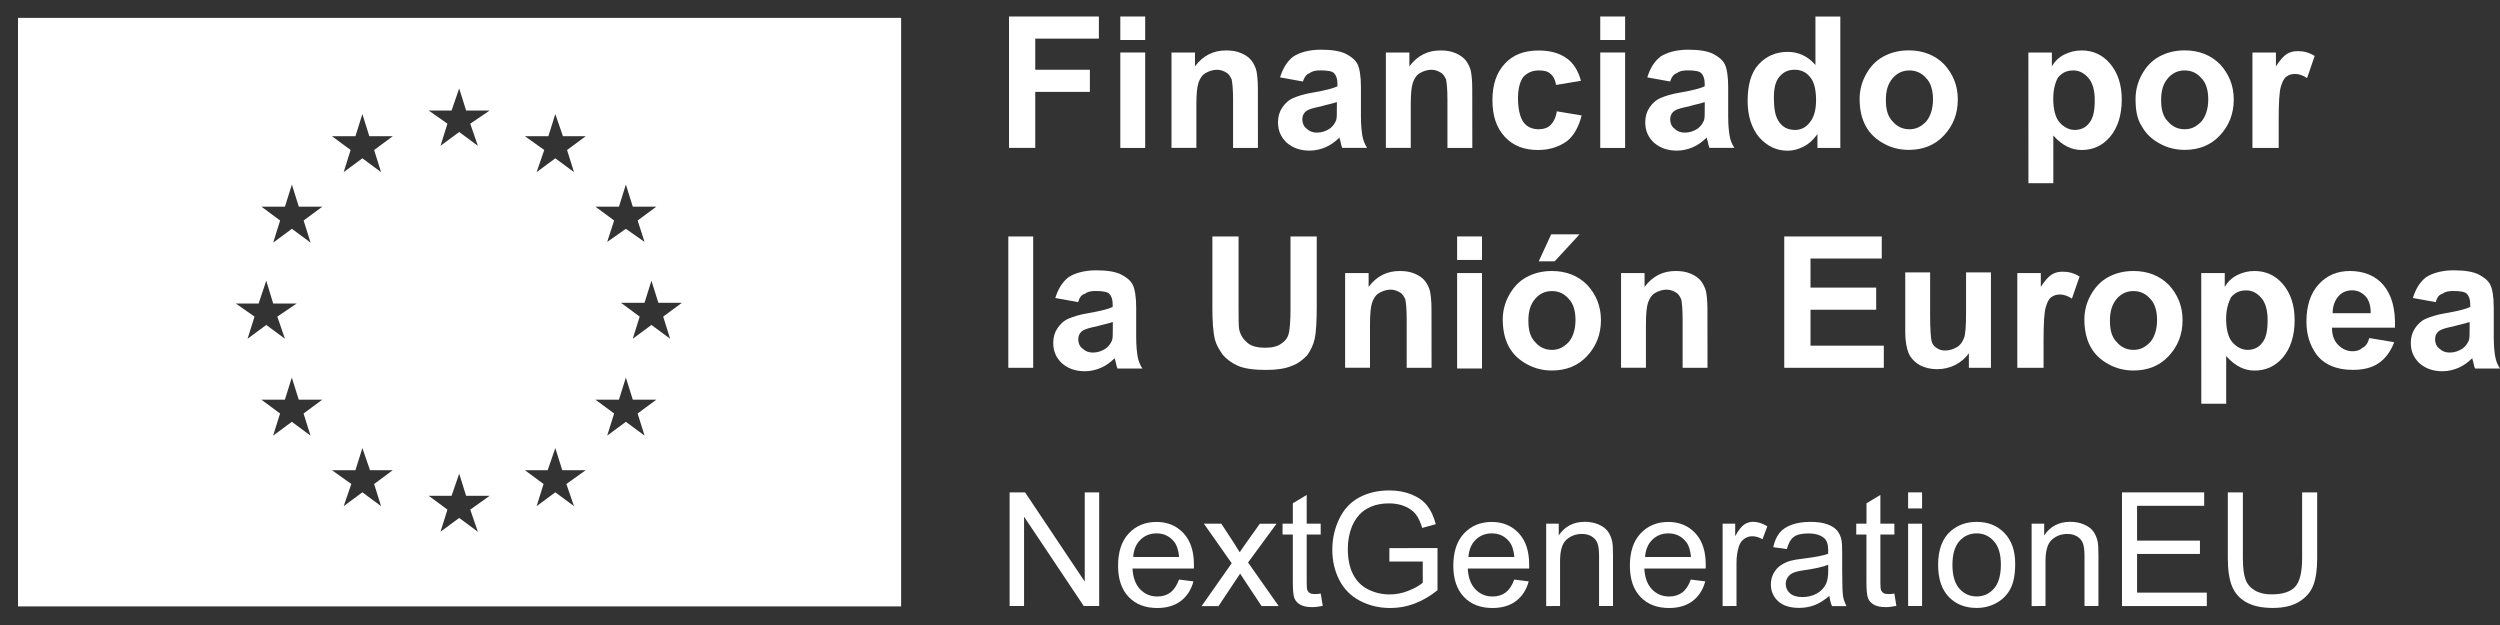 <svg xmlns="http://www.w3.org/2000/svg" xmlns:xlink="http://www.w3.org/1999/xlink" id="Capa_1" x="0px" y="0px" viewBox="0 0 400 100" style="enable-background:new 0 0 400 100;" xml:space="preserve"><rect x="0" y="0" width="400" height="100" fill="#333333" stroke="none"/><style type="text/css">	.st0{enable-background:new    ;}	.st1{fill:#FFFFFF;}</style><g>	<g class="st0">		<path class="st1" d="M161.54,96.97V78.78h2.47l9.55,14.28V78.78h2.31v18.18h-2.47l-9.55-14.29v14.29h-2.31V96.97z"></path>		<path class="st1" d="M188.64,92.73l2.31,0.29c-0.36,1.35-1.04,2.39-2.02,3.14c-0.98,0.74-2.24,1.12-3.77,1.12   c-1.93,0-3.45-0.59-4.58-1.78s-1.69-2.85-1.69-4.99c0-2.22,0.57-3.94,1.71-5.16s2.62-1.84,4.44-1.84c1.76,0,3.2,0.6,4.32,1.8   c1.12,1.2,1.67,2.89,1.67,5.06c0,0.13,0,0.33-0.01,0.6h-9.82c0.08,1.45,0.49,2.56,1.23,3.32c0.74,0.77,1.65,1.15,2.75,1.15   c0.82,0,1.52-0.22,2.1-0.65C187.84,94.35,188.3,93.67,188.64,92.73z M181.31,89.12h7.35c-0.1-1.11-0.38-1.94-0.84-2.49   c-0.71-0.86-1.63-1.29-2.77-1.29c-1.03,0-1.89,0.34-2.59,1.03C181.77,87.05,181.38,87.97,181.31,89.12z"></path>		<path class="st1" d="M192.26,96.97l4.81-6.85l-4.45-6.33h2.79l2.02,3.09c0.38,0.59,0.69,1.08,0.92,1.48c0.36-0.55,0.7-1.03,1-1.45   l2.22-3.11h2.67l-4.55,6.2l4.9,6.97h-2.74l-2.71-4.09l-0.72-1.1l-3.46,5.2h-2.7V96.97z"></path>		<path class="st1" d="M211.32,94.97l0.32,1.97c-0.63,0.13-1.19,0.2-1.69,0.2c-0.81,0-1.44-0.13-1.89-0.38s-0.76-0.59-0.94-1.01   c-0.18-0.42-0.27-1.3-0.27-2.64v-7.58h-1.64v-1.74h1.64v-3.26l2.22-1.34v4.6h2.24v1.74h-2.24v7.7c0,0.64,0.04,1.05,0.12,1.23   s0.21,0.33,0.38,0.43c0.18,0.11,0.43,0.16,0.76,0.16C210.59,95.06,210.92,95.03,211.32,94.97z"></path>		<path class="st1" d="M222.3,89.83V87.7l7.7-0.01v6.75c-1.18,0.94-2.4,1.65-3.66,2.13s-2.55,0.71-3.87,0.71   c-1.79,0-3.41-0.38-4.87-1.15c-1.46-0.76-2.56-1.87-3.31-3.32c-0.74-1.45-1.12-3.06-1.12-4.85c0-1.77,0.37-3.42,1.11-4.95   s1.8-2.67,3.19-3.42c1.39-0.74,2.99-1.12,4.8-1.12c1.32,0,2.5,0.21,3.57,0.64c1.06,0.43,1.9,1.02,2.5,1.78s1.06,1.75,1.38,2.98   l-2.17,0.6c-0.27-0.93-0.61-1.65-1.02-2.18s-0.98-0.95-1.74-1.27c-0.75-0.32-1.59-0.48-2.51-0.48c-1.1,0-2.05,0.17-2.85,0.5   s-1.45,0.77-1.94,1.32s-0.87,1.15-1.15,1.8c-0.46,1.12-0.69,2.34-0.69,3.66c0,1.62,0.28,2.98,0.84,4.07s1.37,1.9,2.44,2.43   s2.2,0.79,3.4,0.79c1.04,0,2.06-0.2,3.05-0.6s1.75-0.83,2.26-1.28v-3.39h-5.34V89.83z"></path>		<path class="st1" d="M242.28,92.73l2.31,0.29c-0.36,1.35-1.04,2.39-2.02,3.14c-0.98,0.74-2.24,1.12-3.77,1.12   c-1.93,0-3.45-0.59-4.58-1.78s-1.69-2.85-1.69-4.99c0-2.22,0.57-3.94,1.71-5.16s2.62-1.84,4.44-1.84c1.76,0,3.2,0.6,4.32,1.8   c1.12,1.2,1.67,2.89,1.67,5.06c0,0.13,0,0.33-0.01,0.6h-9.82c0.08,1.45,0.49,2.56,1.23,3.32c0.74,0.77,1.65,1.15,2.75,1.15   c0.82,0,1.52-0.22,2.1-0.65C241.48,94.35,241.94,93.67,242.28,92.73z M234.95,89.12h7.35c-0.1-1.11-0.38-1.94-0.84-2.49   c-0.71-0.86-1.63-1.29-2.77-1.29c-1.03,0-1.89,0.34-2.59,1.03C235.41,87.05,235.03,87.97,234.95,89.12z"></path>		<path class="st1" d="M247.39,96.97V83.79h2.01v1.87c0.97-1.45,2.36-2.17,4.19-2.17c0.79,0,1.52,0.14,2.19,0.43   c0.67,0.29,1.16,0.66,1.49,1.12s0.56,1.01,0.69,1.65c0.08,0.41,0.12,1.14,0.12,2.17v8.1h-2.23v-8.01c0-0.91-0.09-1.59-0.26-2.04   c-0.17-0.45-0.48-0.81-0.92-1.08c-0.44-0.27-0.96-0.4-1.56-0.4c-0.95,0-1.77,0.3-2.46,0.9s-1.04,1.75-1.04,3.44v7.19L247.39,96.97   L247.39,96.97z"></path>		<path class="st1" d="M270.53,92.73l2.31,0.29c-0.36,1.35-1.04,2.39-2.02,3.14c-0.98,0.74-2.24,1.12-3.77,1.12   c-1.93,0-3.45-0.59-4.58-1.78c-1.13-1.19-1.69-2.85-1.69-4.99c0-2.22,0.57-3.94,1.71-5.16c1.14-1.22,2.62-1.84,4.44-1.84   c1.76,0,3.2,0.6,4.32,1.8c1.12,1.2,1.67,2.89,1.67,5.06c0,0.13,0,0.33-0.01,0.6h-9.82c0.08,1.45,0.49,2.56,1.23,3.32   c0.74,0.77,1.65,1.15,2.75,1.15c0.82,0,1.52-0.22,2.1-0.65C269.74,94.35,270.2,93.67,270.53,92.73z M263.21,89.12h7.35   c-0.1-1.11-0.38-1.94-0.84-2.49c-0.71-0.86-1.63-1.29-2.77-1.29c-1.03,0-1.89,0.34-2.59,1.03   C263.67,87.05,263.28,87.97,263.21,89.12z"></path>		<path class="st1" d="M275.62,96.97V83.79h2.01v2c0.51-0.93,0.99-1.55,1.42-1.85c0.43-0.3,0.91-0.45,1.43-0.45   c0.75,0,1.52,0.24,2.29,0.72L282,86.28c-0.55-0.32-1.09-0.48-1.64-0.48c-0.49,0-0.93,0.15-1.32,0.44s-0.67,0.7-0.83,1.22   c-0.25,0.79-0.37,1.66-0.37,2.6v6.9L275.62,96.97L275.62,96.97z"></path>		<path class="st1" d="M292.7,95.34c-0.83,0.7-1.62,1.2-2.39,1.49c-0.77,0.29-1.59,0.43-2.46,0.43c-1.45,0-2.56-0.35-3.34-1.06   s-1.17-1.61-1.17-2.71c0-0.65,0.15-1.23,0.44-1.77c0.29-0.53,0.68-0.96,1.15-1.28c0.48-0.32,1.01-0.57,1.61-0.73   c0.44-0.12,1.1-0.23,1.98-0.33c1.8-0.22,3.13-0.47,3.98-0.77c0.01-0.31,0.01-0.5,0.01-0.58c0-0.91-0.21-1.55-0.63-1.92   c-0.57-0.5-1.42-0.76-2.54-0.76c-1.05,0-1.83,0.18-2.33,0.55s-0.87,1.02-1.11,1.95l-2.18-0.3c0.2-0.93,0.53-1.69,0.98-2.26   s1.11-1.02,1.97-1.33c0.86-0.31,1.86-0.46,2.99-0.46c1.12,0,2.04,0.13,2.74,0.4c0.7,0.26,1.22,0.6,1.55,1s0.56,0.91,0.69,1.52   c0.07,0.38,0.11,1.07,0.11,2.06v2.98c0,2.08,0.05,3.39,0.14,3.94c0.09,0.55,0.28,1.08,0.56,1.58h-2.33   C292.91,96.5,292.77,95.96,292.7,95.34z M292.51,90.36c-0.81,0.33-2.03,0.61-3.65,0.84c-0.92,0.13-1.57,0.28-1.95,0.45   s-0.67,0.41-0.88,0.73s-0.31,0.67-0.31,1.06c0,0.6,0.23,1.09,0.68,1.49s1.11,0.6,1.98,0.6c0.86,0,1.63-0.19,2.3-0.56   s1.16-0.89,1.48-1.54c0.24-0.5,0.36-1.25,0.36-2.23L292.51,90.36L292.51,90.36z"></path>		<path class="st1" d="M303.1,94.97l0.32,1.97c-0.63,0.13-1.19,0.2-1.69,0.2c-0.81,0-1.44-0.13-1.89-0.38   c-0.45-0.26-0.76-0.59-0.94-1.01c-0.18-0.42-0.27-1.3-0.27-2.64v-7.58H297v-1.74h1.64v-3.26l2.22-1.34v4.6h2.24v1.74h-2.24v7.7   c0,0.64,0.04,1.05,0.12,1.23s0.21,0.33,0.38,0.43c0.18,0.11,0.43,0.16,0.76,0.16C302.37,95.06,302.7,95.03,303.1,94.97z"></path>		<path class="st1" d="M305.3,81.35v-2.57h2.23v2.57H305.3z M305.3,96.97V83.79h2.23v13.17h-2.23V96.97z"></path>		<path class="st1" d="M310.1,90.38c0-2.44,0.68-4.25,2.03-5.42c1.13-0.97,2.51-1.46,4.14-1.46c1.81,0,3.29,0.59,4.44,1.78   s1.72,2.83,1.72,4.92c0,1.7-0.25,3.03-0.76,4s-1.25,1.73-2.22,2.26c-0.97,0.54-2.03,0.81-3.18,0.81c-1.84,0-3.33-0.59-4.47-1.77   C310.67,94.31,310.1,92.61,310.1,90.38z M312.39,90.38c0,1.69,0.37,2.95,1.1,3.79c0.74,0.84,1.66,1.26,2.78,1.26   c1.11,0,2.03-0.42,2.77-1.27c0.74-0.84,1.1-2.13,1.1-3.86c0-1.63-0.37-2.86-1.11-3.7s-1.66-1.26-2.76-1.26   c-1.12,0-2.04,0.42-2.78,1.25C312.76,87.43,312.39,88.69,312.39,90.38z"></path>		<path class="st1" d="M325.06,96.97V83.79h2.01v1.87c0.97-1.45,2.36-2.17,4.19-2.17c0.79,0,1.52,0.14,2.19,0.43   s1.16,0.66,1.49,1.12s0.56,1.01,0.69,1.65c0.08,0.41,0.12,1.14,0.12,2.17v8.1h-2.23v-8.01c0-0.91-0.09-1.59-0.26-2.04   c-0.17-0.45-0.48-0.81-0.92-1.08c-0.44-0.27-0.96-0.4-1.56-0.4c-0.95,0-1.77,0.3-2.46,0.9s-1.04,1.75-1.04,3.44v7.19L325.06,96.97   L325.06,96.97z"></path>		<path class="st1" d="M339.52,96.97V78.78h13.15v2.15h-10.74v5.57h10.06v2.13h-10.06v6.19h11.16v2.15H339.52z"></path>		<path class="st1" d="M368.34,78.78h2.41v10.51c0,1.83-0.21,3.28-0.62,4.35s-1.16,1.95-2.24,2.62c-1.08,0.67-2.5,1.01-4.25,1.01   c-1.7,0-3.1-0.29-4.18-0.88s-1.86-1.44-2.32-2.55c-0.46-1.11-0.69-2.63-0.69-4.56v-10.5h2.41v10.49c0,1.58,0.15,2.74,0.44,3.49   s0.8,1.32,1.51,1.73s1.59,0.61,2.62,0.61c1.77,0,3.03-0.4,3.78-1.2c0.75-0.8,1.13-2.34,1.13-4.63L368.34,78.78L368.34,78.78z"></path>	</g></g><g>	<path class="st1" d="M161.44,23.67V2.64h14.38v3.54h-10.18v4.98h8.74v3.54h-8.74v8.96h-4.2V23.67z"></path>	<path class="st1" d="M179.25,6.29V2.64h3.98V6.4h-3.98V6.29z M179.25,23.67V8.4h3.98v15.27H179.25z"></path>	<path class="st1" d="M201.27,23.67h-3.98v-7.75c0-1.66-0.11-2.66-0.22-3.21c-0.22-0.44-0.44-0.89-0.89-1.11  c-0.33-0.22-0.89-0.44-1.44-0.44c-0.66,0-1.33,0.22-1.88,0.55s-0.89,0.89-1.11,1.55s-0.33,1.77-0.33,3.54v6.86h-3.98V8.4h3.76v2.21  c1.33-1.77,2.99-2.54,4.98-2.54c0.89,0,1.66,0.11,2.43,0.44c0.77,0.33,1.33,0.77,1.66,1.22c0.33,0.44,0.66,1.11,0.77,1.66  s0.22,1.55,0.22,2.77L201.27,23.67L201.27,23.67z"></path>	<path class="st1" d="M208.46,13.04l-3.65-0.66c0.44-1.44,1.11-2.54,2.1-3.32c1-0.66,2.54-1.11,4.43-1.11c1.77,0,3.1,0.22,3.98,0.66  c0.89,0.44,1.55,1,1.88,1.66s0.55,1.88,0.55,3.65v4.76c0,1.33,0.11,2.32,0.22,2.99s0.33,1.33,0.77,1.99h-3.98  c-0.11-0.22-0.22-0.66-0.33-1.22c-0.11-0.22-0.11-0.44-0.11-0.44c-0.66,0.66-1.44,1.22-2.21,1.55s-1.66,0.55-2.54,0.55  c-1.55,0-2.77-0.44-3.76-1.33c-0.89-0.89-1.33-1.88-1.33-3.21c0-0.89,0.22-1.66,0.66-2.32s1-1.22,1.77-1.55  c0.77-0.33,1.77-0.66,3.21-0.89c1.88-0.33,3.21-0.66,3.87-1v-0.44c0-0.77-0.22-1.33-0.55-1.66s-1.11-0.44-2.21-0.44  c-0.66,0-1.33,0.11-1.66,0.44C209.02,11.83,208.69,12.38,208.46,13.04z M213.78,16.36c-0.55,0.22-1.33,0.33-2.43,0.66  c-1.11,0.22-1.88,0.44-2.21,0.66c-0.55,0.33-0.77,0.89-0.77,1.44c0,0.55,0.22,1.11,0.66,1.44c0.44,0.44,1,0.66,1.66,0.66  c0.77,0,1.44-0.22,2.1-0.66c0.44-0.33,0.77-0.77,1-1.33c0.11-0.33,0.11-1,0.11-1.99v-0.89L213.78,16.36L213.78,16.36z"></path>	<path class="st1" d="M235.57,23.67h-3.98v-7.75c0-1.66-0.11-2.66-0.22-3.21c-0.22-0.44-0.44-0.89-0.89-1.11  c-0.33-0.22-0.89-0.44-1.44-0.44c-0.66,0-1.33,0.22-1.88,0.55s-0.89,0.89-1.11,1.55s-0.33,1.77-0.33,3.54v6.86h-3.98V8.4h3.76v2.21  c1.33-1.77,2.99-2.54,4.98-2.54c0.89,0,1.66,0.11,2.43,0.44c0.77,0.33,1.33,0.77,1.66,1.22c0.33,0.44,0.66,1.11,0.77,1.66  s0.22,1.55,0.22,2.77L235.57,23.67L235.57,23.67z"></path>	<path class="st1" d="M252.95,12.93l-3.98,0.66c-0.11-0.77-0.44-1.44-0.89-1.77c-0.44-0.44-1.11-0.55-1.88-0.55  c-1,0-1.77,0.33-2.43,1c-0.55,0.66-0.89,1.88-0.89,3.43c0,1.77,0.33,3.1,0.89,3.87s1.44,1.11,2.43,1.11c0.77,0,1.44-0.22,1.88-0.66  s0.89-1.22,1-2.21l3.98,0.66c-0.44,1.77-1.22,3.21-2.32,4.09c-1.22,0.89-2.77,1.44-4.65,1.44c-2.21,0-3.98-0.66-5.31-2.1  s-1.99-3.32-1.99-5.86s0.66-4.43,1.99-5.86c1.33-1.44,3.1-2.1,5.42-2.1c1.88,0,3.32,0.44,4.43,1.22  C251.73,10.06,252.5,11.27,252.95,12.93z"></path>	<path class="st1" d="M256.04,6.29V2.64h3.98V6.4h-3.98V6.29z M256.04,23.67V8.4h3.98v15.27H256.04z"></path>	<path class="st1" d="M267.22,13.04l-3.65-0.66c0.44-1.44,1.11-2.54,2.1-3.32c1-0.66,2.54-1.11,4.43-1.11c1.77,0,3.1,0.22,3.98,0.66  c0.89,0.44,1.55,1,1.88,1.66c0.33,0.66,0.55,1.88,0.55,3.65v4.76c0,1.33,0.11,2.32,0.22,2.99s0.33,1.33,0.77,1.99h-3.98  c-0.11-0.22-0.22-0.66-0.33-1.22c-0.11-0.22-0.11-0.44-0.11-0.44c-0.66,0.66-1.44,1.22-2.21,1.55s-1.66,0.55-2.54,0.55  c-1.55,0-2.77-0.44-3.76-1.33c-0.89-0.89-1.33-1.88-1.33-3.21c0-0.89,0.22-1.66,0.66-2.32s1-1.22,1.77-1.55  c0.77-0.33,1.77-0.66,3.21-0.89c1.88-0.33,3.21-0.66,3.87-1v-0.44c0-0.77-0.22-1.33-0.55-1.66s-1.11-0.44-2.21-0.44  c-0.66,0-1.33,0.11-1.66,0.44C267.77,11.83,267.44,12.38,267.22,13.04z M272.64,16.36c-0.55,0.22-1.33,0.33-2.43,0.66  c-1.11,0.22-1.88,0.44-2.21,0.66c-0.55,0.33-0.77,0.89-0.77,1.44c0,0.55,0.22,1.11,0.66,1.44c0.44,0.44,1,0.66,1.66,0.66  c0.77,0,1.44-0.22,2.1-0.66c0.44-0.33,0.77-0.77,1-1.33c0.11-0.33,0.11-1,0.11-1.99v-0.89L272.64,16.36L272.64,16.36z"></path>	<path class="st1" d="M294.55,23.67h-3.76v-2.21c-0.66,0.89-1.33,1.55-2.21,1.99s-1.66,0.66-2.54,0.66c-1.77,0-3.21-0.66-4.54-2.1  c-1.22-1.44-1.88-3.43-1.88-5.86c0-2.54,0.55-4.54,1.77-5.86s2.77-1.99,4.65-1.99c1.66,0,3.21,0.66,4.43,2.1V2.64h3.98v21.02h0.1  V23.67z M283.82,15.7c0,1.66,0.22,2.77,0.66,3.54c0.66,1.11,1.55,1.55,2.77,1.55c0.89,0,1.77-0.44,2.32-1.22  c0.66-0.77,1-1.99,1-3.54c0-1.77-0.33-2.99-1-3.76c-0.66-0.77-1.44-1.11-2.43-1.11c-1,0-1.77,0.33-2.43,1.11  S283.82,14.15,283.82,15.7z"></path>	<path class="st1" d="M297.54,15.81c0-1.33,0.33-2.66,1-3.87c0.66-1.22,1.55-2.21,2.77-2.88c1.22-0.66,2.54-1,4.09-1  c2.32,0,4.2,0.77,5.64,2.21c1.44,1.55,2.21,3.43,2.21,5.64c0,2.32-0.77,4.2-2.21,5.75s-3.32,2.32-5.64,2.32  c-1.44,0-2.77-0.33-3.98-1c-1.22-0.66-2.21-1.55-2.88-2.77S297.54,17.58,297.54,15.81z M301.74,16.03c0,1.55,0.33,2.66,1.11,3.43  c0.66,0.77,1.55,1.22,2.66,1.22s1.88-0.44,2.66-1.22c0.66-0.77,1.11-1.99,1.11-3.54c0-1.44-0.33-2.66-1.11-3.43  c-0.66-0.77-1.55-1.22-2.66-1.22s-1.99,0.44-2.66,1.22C302.07,13.37,301.74,14.48,301.74,16.03z"></path>	<path class="st1" d="M324.54,8.4h3.76v2.21c0.44-0.77,1.11-1.44,1.99-1.88c0.89-0.44,1.77-0.66,2.77-0.66  c1.77,0,3.32,0.66,4.54,2.1s1.88,3.32,1.88,5.75c0,2.54-0.66,4.54-1.88,5.98s-2.77,2.1-4.54,2.1c-0.89,0-1.66-0.22-2.32-0.55  s-1.44-0.89-2.21-1.77v7.63h-3.98L324.54,8.4L324.54,8.4z M328.52,15.81c0,1.66,0.33,2.99,1,3.76s1.55,1.22,2.43,1.22  c0.89,0,1.77-0.33,2.32-1.11c0.66-0.77,0.89-1.99,0.89-3.65c0-1.55-0.33-2.77-1-3.54c-0.66-0.77-1.44-1.22-2.43-1.22  c-1,0-1.77,0.33-2.43,1.11C328.85,13.15,328.52,14.26,328.52,15.81z"></path>	<path class="st1" d="M341.69,15.81c0-1.33,0.33-2.66,1-3.87c0.66-1.22,1.55-2.21,2.77-2.88c1.22-0.66,2.54-1,4.09-1  c2.32,0,4.2,0.77,5.64,2.21c1.44,1.55,2.21,3.43,2.21,5.64c0,2.32-0.77,4.2-2.21,5.75s-3.32,2.32-5.64,2.32  c-1.44,0-2.77-0.33-3.98-1c-1.22-0.66-2.21-1.55-2.88-2.77C341.91,19.02,341.69,17.58,341.69,15.81z M345.78,16.03  c0,1.55,0.33,2.66,1.11,3.43c0.66,0.77,1.55,1.22,2.66,1.22c1.11,0,1.88-0.44,2.66-1.22c0.66-0.77,1.11-1.99,1.11-3.54  c0-1.44-0.33-2.66-1.11-3.43c-0.66-0.77-1.55-1.22-2.66-1.22c-1.11,0-1.99,0.44-2.66,1.22C346.11,13.37,345.78,14.48,345.78,16.03z  "></path>	<path class="st1" d="M364.37,23.67h-3.98V8.4h3.76v2.21c0.66-1,1.22-1.66,1.77-1.99s1.11-0.44,1.77-0.44  c0.89,0,1.77,0.22,2.66,0.77l-1.22,3.54c-0.66-0.44-1.33-0.66-1.88-0.66s-1,0.11-1.44,0.44s-0.66,0.89-0.89,1.66  c-0.22,0.77-0.33,2.54-0.33,5.09v4.65H364.37z"></path>	<path class="st1" d="M161.33,58.85V37.83h3.98v21.02C165.31,58.85,161.33,58.85,161.33,58.85z"></path>	<path class="st1" d="M172.5,48.34l-3.65-0.66c0.44-1.44,1.11-2.54,2.1-3.32c1-0.66,2.54-1.11,4.43-1.11c1.77,0,3.1,0.22,3.98,0.66  c0.89,0.44,1.55,1,1.88,1.66s0.55,1.88,0.55,3.65v4.76c0,1.33,0.11,2.32,0.22,2.99c0.11,0.66,0.33,1.33,0.77,1.99h-3.98  c-0.11-0.22-0.22-0.66-0.33-1.22c-0.11-0.22-0.11-0.44-0.11-0.44c-0.66,0.66-1.44,1.22-2.21,1.55c-0.77,0.33-1.66,0.55-2.54,0.55  c-1.55,0-2.77-0.44-3.76-1.33c-0.89-0.89-1.33-1.88-1.33-3.21c0-0.89,0.22-1.66,0.66-2.32s1-1.22,1.77-1.55s1.77-0.66,3.21-0.89  c1.88-0.33,3.21-0.66,3.87-1v-0.44c0-0.77-0.22-1.33-0.55-1.66s-1.11-0.44-2.21-0.44c-0.66,0-1.33,0.11-1.66,0.44  C173.06,47.12,172.72,47.57,172.5,48.34z M177.93,51.55c-0.55,0.22-1.33,0.33-2.43,0.66c-1.11,0.22-1.88,0.44-2.21,0.66  c-0.55,0.33-0.77,0.89-0.77,1.44s0.22,1.11,0.66,1.44c0.44,0.44,1,0.66,1.66,0.66c0.77,0,1.44-0.22,2.1-0.66  c0.44-0.33,0.77-0.77,1-1.33c0.11-0.33,0.11-1,0.11-1.99v-0.89h-0.12V51.55z"></path>	<path class="st1" d="M193.97,37.83h4.2v11.4c0,1.77,0,2.99,0.11,3.54c0.22,0.89,0.66,1.55,1.33,2.1c0.66,0.55,1.66,0.77,2.77,0.77  c1.22,0,2.1-0.22,2.77-0.77c0.66-0.44,1-1.11,1.11-1.77s0.22-1.88,0.22-3.54V37.83h4.2V48.9c0,2.54-0.11,4.32-0.33,5.31  c-0.22,1-0.66,1.88-1.22,2.66c-0.66,0.66-1.44,1.33-2.43,1.66c-1,0.44-2.43,0.66-4.09,0.66c-1.99,0-3.54-0.22-4.54-0.66  s-1.88-1.11-2.43-1.77c-0.55-0.77-1-1.55-1.22-2.32c-0.33-1.22-0.44-2.99-0.44-5.31v-11.3H193.97z"></path>	<path class="st1" d="M229.05,58.85h-3.98V51.1c0-1.66-0.11-2.66-0.22-3.21c-0.22-0.44-0.44-0.89-0.89-1.11  c-0.33-0.22-0.89-0.44-1.44-0.44c-0.66,0-1.33,0.22-1.88,0.55c-0.55,0.33-0.89,0.89-1.11,1.55s-0.33,1.77-0.33,3.54v6.86h-3.98  V43.69h3.76v2.21c1.33-1.77,2.99-2.54,4.98-2.54c0.89,0,1.66,0.11,2.43,0.44c0.77,0.33,1.33,0.77,1.66,1.22  c0.33,0.44,0.66,1.11,0.77,1.66c0.11,0.66,0.22,1.55,0.22,2.77L229.05,58.85L229.05,58.85z"></path>	<path class="st1" d="M233.14,41.59v-3.76h3.98v3.76H233.14z M233.14,58.85V43.69h3.98v15.27h-3.98V58.85z"></path>	<path class="st1" d="M240.44,51.11c0-1.33,0.33-2.66,1-3.87s1.55-2.21,2.77-2.88c1.22-0.66,2.54-1,4.09-1  c2.32,0,4.2,0.77,5.64,2.21c1.44,1.55,2.21,3.43,2.21,5.64c0,2.32-0.77,4.2-2.21,5.75s-3.32,2.32-5.64,2.32  c-1.44,0-2.77-0.33-3.98-1c-1.22-0.66-2.21-1.55-2.88-2.77C240.77,54.32,240.44,52.77,240.44,51.11z M244.54,51.33  c0,1.55,0.33,2.66,1.11,3.43c0.66,0.77,1.55,1.22,2.66,1.22s1.88-0.44,2.66-1.22c0.66-0.77,1.11-1.99,1.11-3.54  c0-1.44-0.33-2.66-1.11-3.43c-0.66-0.77-1.55-1.22-2.66-1.22s-1.99,0.44-2.66,1.22C244.87,48.67,244.54,49.78,244.54,51.33z   M246.2,41.81l1.99-4.32h4.54l-3.98,4.32H246.2z"></path>	<path class="st1" d="M273.2,58.85h-3.98V51.1c0-1.66-0.11-2.66-0.22-3.21c-0.22-0.44-0.44-0.89-0.89-1.11  c-0.33-0.22-0.89-0.44-1.44-0.44c-0.66,0-1.33,0.22-1.88,0.55c-0.55,0.33-0.89,0.89-1.11,1.55c-0.22,0.66-0.33,1.77-0.33,3.54v6.86  h-3.98V43.69h3.76v2.21c1.33-1.77,2.99-2.54,4.98-2.54c0.89,0,1.66,0.11,2.43,0.44c0.77,0.33,1.33,0.77,1.66,1.22  c0.33,0.44,0.66,1.11,0.77,1.66s0.22,1.55,0.22,2.77L273.2,58.85L273.2,58.85z"></path>	<path class="st1" d="M285.48,58.85V37.83h15.6v3.54h-11.4v4.65h10.51v3.54h-10.51v5.75h11.73v3.54  C301.41,58.85,285.48,58.85,285.48,58.85z"></path>	<path class="st1" d="M315.02,58.85v-2.32c-0.55,0.77-1.33,1.44-2.21,1.88c-0.89,0.44-1.88,0.66-2.88,0.66s-1.99-0.22-2.77-0.66  s-1.44-1.11-1.77-1.88s-0.55-1.99-0.55-3.32v-9.63h3.98v6.97c0,2.1,0.11,3.43,0.22,3.98c0.11,0.55,0.44,0.89,0.77,1.11  c0.44,0.33,0.89,0.44,1.44,0.44c0.66,0,1.33-0.22,1.88-0.55c0.55-0.33,0.89-0.89,1.11-1.44c0.22-0.55,0.33-1.88,0.33-4.09v-6.42  h3.98v15.27C318.55,58.85,315.02,58.85,315.02,58.85z"></path>	<path class="st1" d="M326.86,58.85h-4.09V43.69h3.76v2.21c0.66-1,1.22-1.66,1.77-1.99s1.11-0.44,1.77-0.44  c0.89,0,1.77,0.22,2.66,0.77l-1.22,3.54c-0.66-0.44-1.33-0.66-1.88-0.66s-1,0.11-1.44,0.44c-0.44,0.33-0.66,0.89-0.89,1.66  c-0.22,0.77-0.33,2.54-0.33,5.09v4.54H326.86z"></path>	<path class="st1" d="M333.5,51.11c0-1.33,0.33-2.66,1-3.87s1.55-2.21,2.77-2.88c1.22-0.66,2.54-1,4.09-1c2.32,0,4.2,0.77,5.64,2.21  c1.44,1.55,2.21,3.43,2.21,5.64c0,2.32-0.77,4.2-2.21,5.75s-3.32,2.32-5.64,2.32c-1.44,0-2.77-0.33-3.98-1  c-1.22-0.66-2.21-1.55-2.88-2.77C333.83,54.32,333.5,52.77,333.5,51.11z M337.59,51.33c0,1.55,0.33,2.66,1.11,3.43  c0.66,0.77,1.55,1.22,2.66,1.22s1.88-0.44,2.66-1.22c0.66-0.77,1.11-1.99,1.11-3.54c0-1.44-0.33-2.66-1.11-3.43  c-0.66-0.77-1.55-1.22-2.66-1.22s-1.99,0.44-2.66,1.22C337.93,48.67,337.59,49.78,337.59,51.33z"></path>	<path class="st1" d="M352.2,43.69h3.76v2.21c0.44-0.77,1.11-1.44,1.99-1.88c0.89-0.44,1.77-0.66,2.77-0.66  c1.77,0,3.32,0.66,4.54,2.1s1.88,3.32,1.88,5.75c0,2.54-0.66,4.54-1.88,5.98s-2.77,2.1-4.54,2.1c-0.89,0-1.66-0.22-2.32-0.55  c-0.66-0.33-1.44-0.89-2.21-1.77v7.63h-3.98L352.2,43.69L352.2,43.69z M356.18,51c0,1.66,0.33,2.99,1,3.76  c0.66,0.77,1.55,1.22,2.43,1.22c0.89,0,1.77-0.33,2.32-1.11c0.66-0.77,0.89-1.99,0.89-3.65c0-1.55-0.33-2.77-1-3.54  c-0.66-0.77-1.44-1.22-2.43-1.22c-1,0-1.77,0.33-2.43,1.11C356.51,48.45,356.18,49.56,356.18,51z"></path>	<path class="st1" d="M379.09,54.09l3.98,0.66c-0.55,1.44-1.33,2.54-2.43,3.32s-2.54,1.11-4.2,1.11c-2.66,0-4.65-0.89-5.86-2.54  c-1-1.44-1.55-3.1-1.55-5.2c0-2.54,0.66-4.54,1.99-5.98s2.99-2.1,4.98-2.1c2.21,0,4.09,0.77,5.31,2.21  c1.33,1.55,1.99,3.76,1.88,6.86h-10.07c0,1.22,0.33,2.1,1,2.77s1.44,1,2.32,1c0.66,0,1.22-0.22,1.55-0.55  C378.53,55.42,378.87,54.87,379.09,54.09z M379.31,50c0-1.22-0.33-2.1-0.89-2.66c-0.55-0.55-1.22-0.89-2.1-0.89s-1.66,0.33-2.21,1  c-0.55,0.66-0.89,1.55-0.89,2.66h6.09L379.31,50L379.31,50z"></path>	<path class="st1" d="M389.71,48.34l-3.65-0.66c0.44-1.44,1.11-2.54,2.1-3.32c1-0.66,2.54-1.11,4.43-1.11c1.77,0,3.1,0.22,3.98,0.66  c0.89,0.44,1.55,1,1.88,1.66c0.33,0.66,0.55,1.88,0.55,3.65v4.76c0,1.33,0.11,2.32,0.22,2.99c0.11,0.66,0.33,1.33,0.77,1.99h-3.98  c-0.11-0.22-0.22-0.66-0.33-1.22c-0.11-0.22-0.11-0.44-0.11-0.44c-0.66,0.66-1.44,1.22-2.21,1.55c-0.77,0.33-1.66,0.55-2.54,0.55  c-1.55,0-2.77-0.44-3.76-1.33c-0.89-0.89-1.33-1.88-1.33-3.21c0-0.89,0.22-1.66,0.66-2.32s1-1.22,1.77-1.55s1.77-0.66,3.21-0.89  c1.88-0.33,3.21-0.66,3.87-1v-0.44c0-0.77-0.22-1.33-0.55-1.66s-1.11-0.44-2.21-0.44c-0.66,0-1.33,0.11-1.66,0.44  C390.26,47.12,389.93,47.57,389.71,48.34z M395.02,51.55c-0.55,0.22-1.33,0.33-2.43,0.66c-1.11,0.22-1.88,0.44-2.21,0.66  c-0.55,0.33-0.77,0.89-0.77,1.44s0.22,1.11,0.66,1.44c0.44,0.44,1,0.66,1.66,0.66c0.77,0,1.44-0.22,2.1-0.66  c0.44-0.33,0.77-0.77,1-1.33c0.11-0.33,0.11-1,0.11-1.99v-0.89h-0.12V51.55z"></path></g><path class="st1" d="M2.88,2.86v94.16h141.3V2.86H2.88z M99.03,33.07l1.11-3.54l1.11,3.54h3.76l-2.99,2.21l1.11,3.43l-2.99-2.1 l-2.99,2.1l1.11-3.43l-2.99-2.21H99.03z M37.73,48.56h3.65l1.22-3.65l1.11,3.65h3.76l-3.1,2.1l1.22,3.54l-2.99-2.21l-2.99,2.21 l1.11-3.54L37.73,48.56z M49.68,69.7l-2.99-2.21L43.7,69.7l1.11-3.54l-2.99-2.21h3.76l1.11-3.54l1.11,3.54h3.76l-2.99,2.21 L49.68,69.7z M48.58,35.28l1.11,3.54l-2.99-2.21l-2.99,2.21l1.11-3.54l-2.99-2.21h3.76l1.11-3.54l1.11,3.54h3.76L48.58,35.28z  M60.97,80.98l-2.99-2.21l-2.99,2.21l1.22-3.54l-3.1-2.21h3.76l1.11-3.54l1.22,3.54h3.65l-2.99,2.21L60.97,80.98z M59.86,24 l1.11,3.54l-2.99-2.21l-2.99,2.21L56.1,24l-2.99-2.21h3.76l1.11-3.54l1.11,3.54h3.76L59.86,24z M76.46,85.08l-2.99-2.21l-2.99,2.21 l1.11-3.54l-2.99-2.21h3.65l1.22-3.54l1.11,3.54h3.76l-3.1,2.21L76.46,85.08z M75.24,19.79l1.22,3.54l-2.99-2.21l-2.99,2.21 l1.11-3.54l-2.99-2.1h3.65l1.22-3.54l1.11,3.54h3.76L75.24,19.79z M91.84,80.98l-2.99-2.21l-2.99,2.21l1.11-3.54l-2.99-2.21h3.65 l1.22-3.54l1.11,3.54h3.76l-3.1,2.21L91.84,80.98z M90.73,24l1.11,3.54l-2.99-2.21l-2.99,2.21L87.08,24l-3.1-2.21h3.76l1.11-3.54 l1.22,3.54h3.65L90.73,24z M103.13,69.7l-2.99-2.21l-2.99,2.21l1.11-3.54l-2.99-2.21h3.76l1.11-3.54l1.11,3.54h3.76l-2.99,2.21 L103.13,69.7z M107.22,54.2l-2.99-2.21l-2.99,2.21l1.11-3.54l-2.99-2.21h3.76l1.11-3.54l1.11,3.54h3.76l-2.99,2.21L107.22,54.2z"></path></svg>